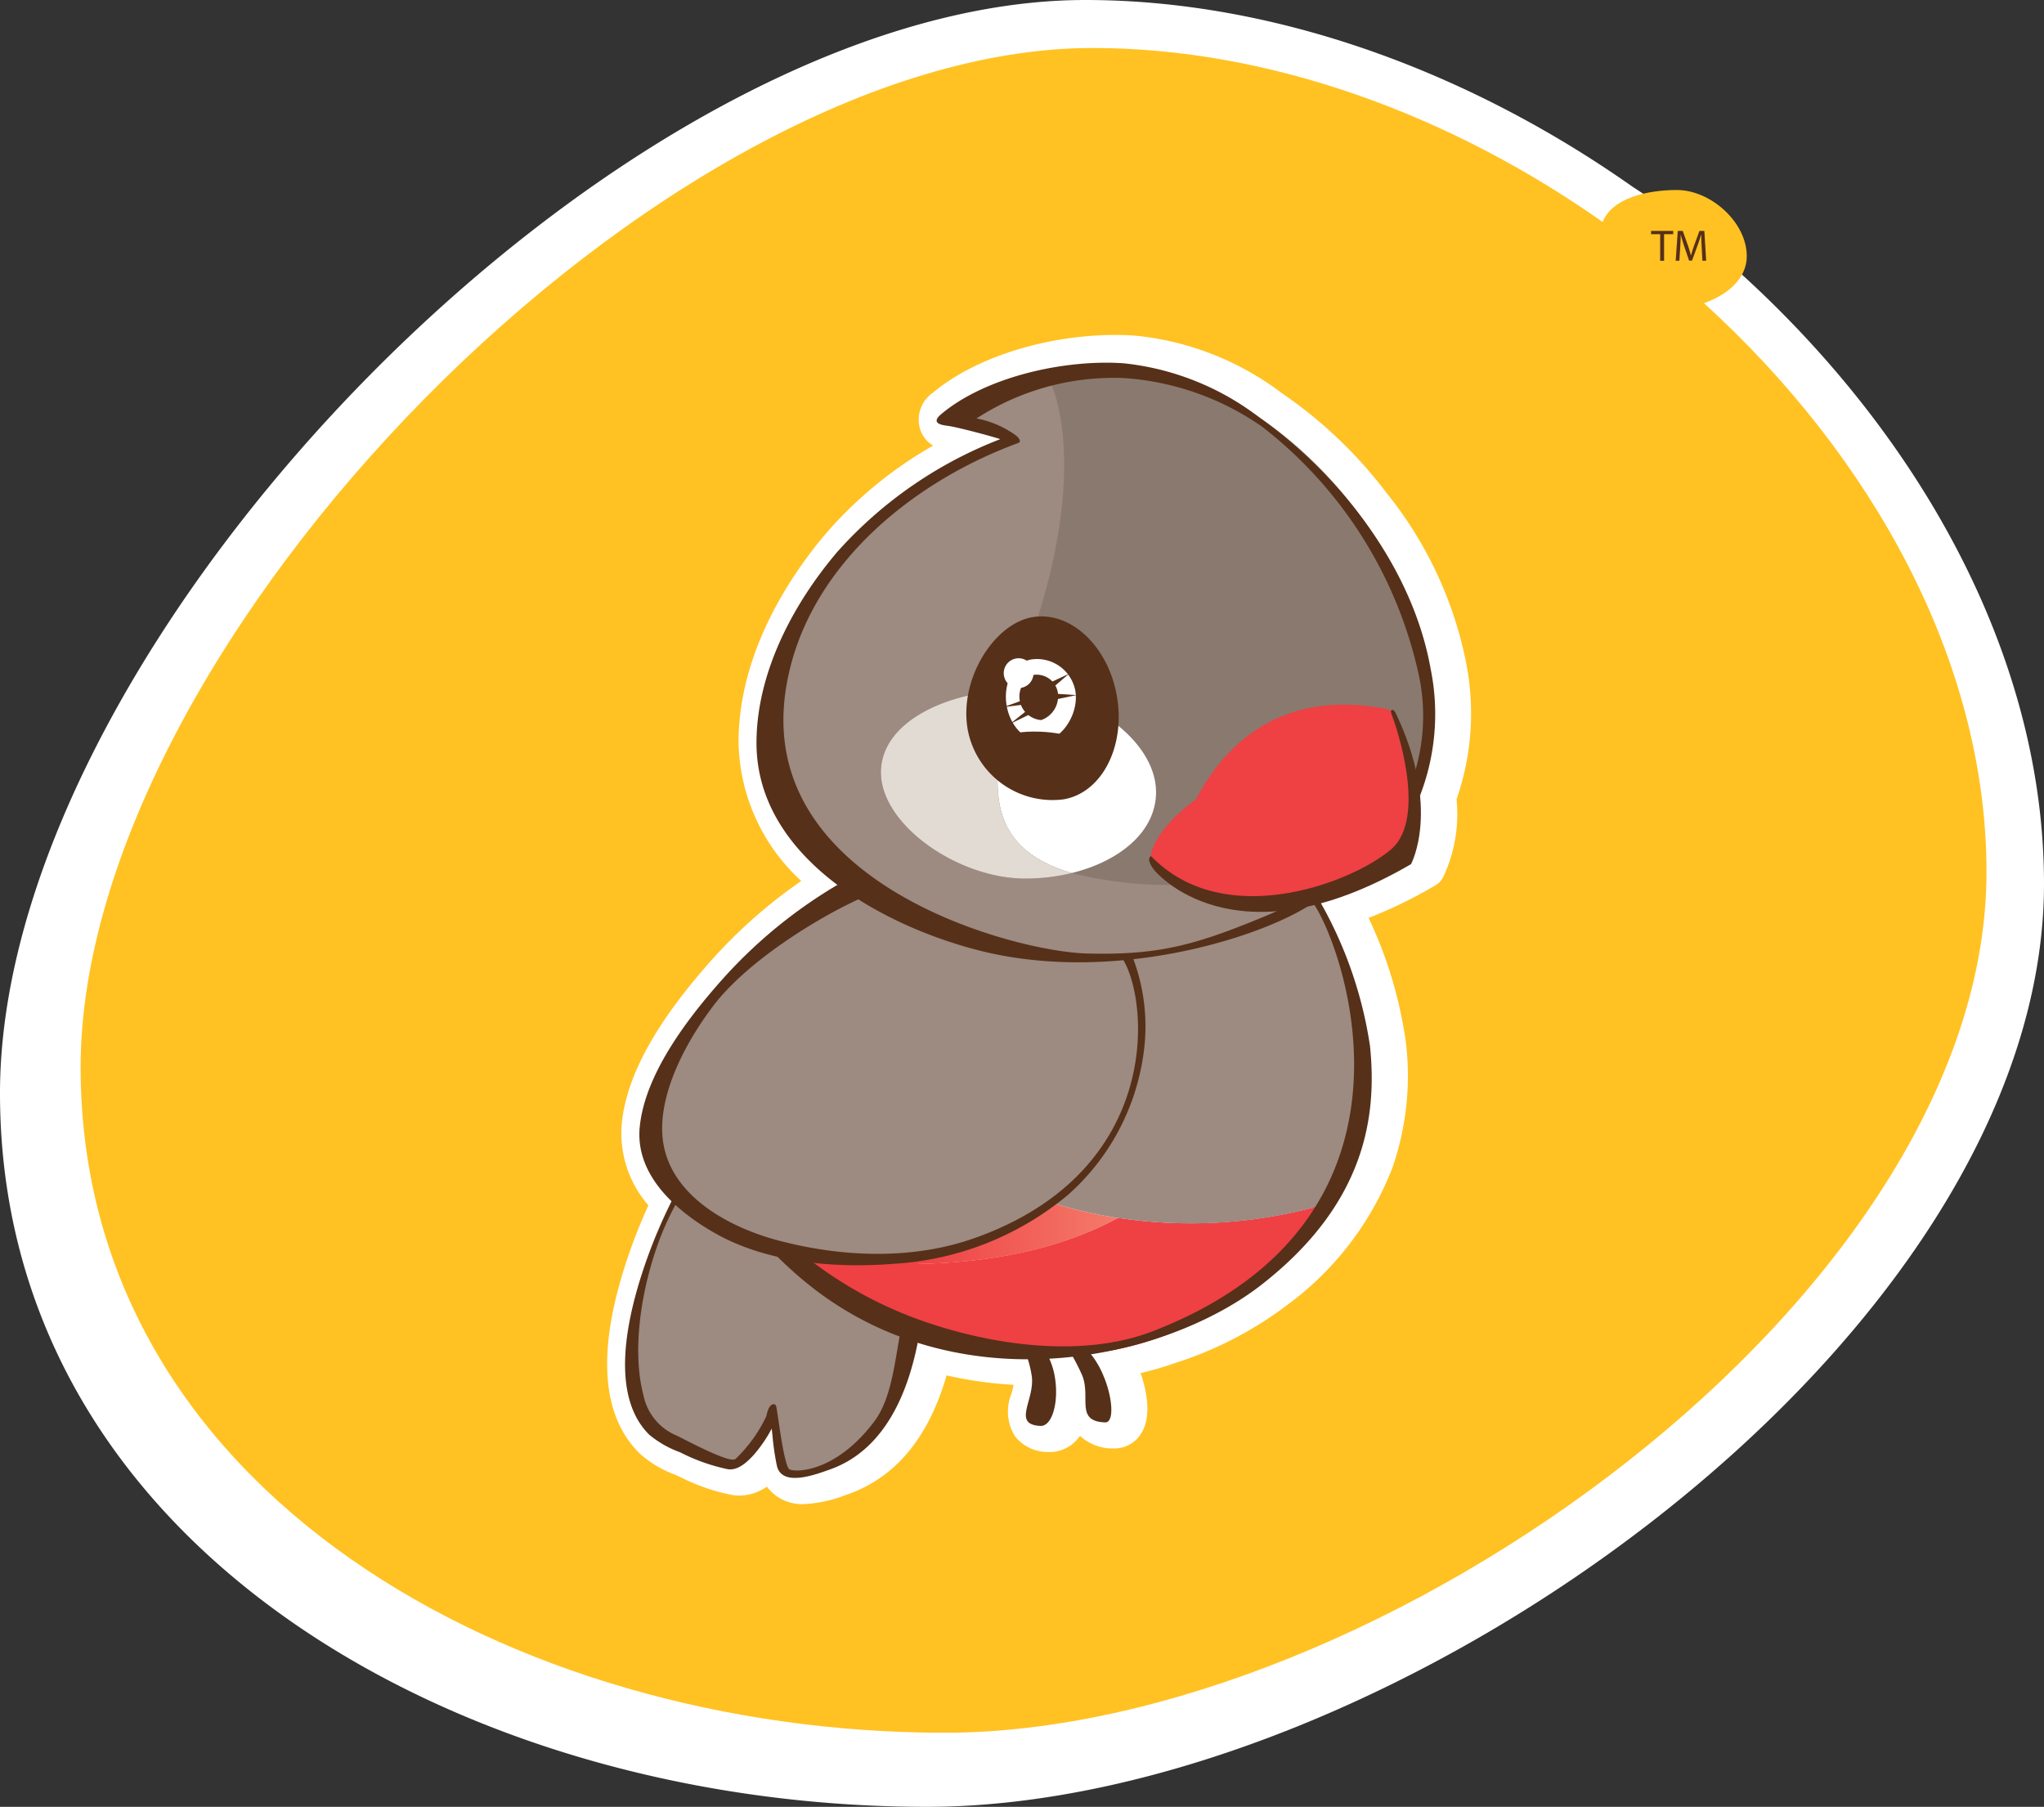 <svg xmlns="http://www.w3.org/2000/svg" xmlns:xlink="http://www.w3.org/1999/xlink" viewBox="0 0 170.37 150.593">
  <rect x="0" y="0" width="170.37" height="150.593" fill="#333333" stroke="none"/>
  <defs>
    <style>
      .cls-1 {
        fill: #fff;
      }

      .cls-2 {
        fill: #ffc222;
      }

      .cls-3 {
        fill: url(#linear-gradient);
      }

      .cls-4 {
        fill: url(#linear-gradient-2);
      }

      .cls-5 {
        fill: #ed1c24;
      }

      .cls-6 {
        fill: #ef4044;
      }

      .cls-7 {
        fill: url(#linear-gradient-3);
      }

      .cls-8 {
        fill: #9d8a81;
      }

      .cls-9 {
        fill: url(#linear-gradient-4);
      }

      .cls-10 {
        fill: url(#linear-gradient-5);
      }

      .cls-11 {
        fill: url(#linear-gradient-6);
      }

      .cls-12 {
        fill: url(#linear-gradient-7);
      }

      .cls-13 {
        fill: #563019;
      }

      .cls-14 {
        fill: #e2dbd4;
      }
    </style>
    <linearGradient id="linear-gradient" x1="5.87" y1="0.5" x2="6.869" y2="0.5" gradientUnits="objectBoundingBox">
      <stop offset="0" stop-color="#9d8a81"/>
      <stop offset="1" stop-color="#fff"/>
    </linearGradient>
    <linearGradient id="linear-gradient-2" y1="0.499" x2="1" y2="0.499" gradientUnits="objectBoundingBox">
      <stop offset="0" stop-color="#ef4044"/>
      <stop offset="1" stop-color="#f47b6a"/>
    </linearGradient>
    <linearGradient id="linear-gradient-3" x1="3.338" y1="0.5" x2="4.338" y2="0.5" xlink:href="#linear-gradient"/>
    <linearGradient id="linear-gradient-4" x1="3.493" y1="0.506" x2="4.491" y2="0.506" xlink:href="#linear-gradient"/>
    <linearGradient id="linear-gradient-5" x1="2.54" y1="0.5" x2="3.54" y2="0.5" gradientUnits="objectBoundingBox">
      <stop offset="0" stop-color="#8a796e"/>
      <stop offset="1" stop-color="#fff"/>
    </linearGradient>
    <linearGradient id="linear-gradient-6" x1="7.248" y1="0.689" x2="7.662" y2="0.315" xlink:href="#linear-gradient-2"/>
    <linearGradient id="linear-gradient-7" x1="7.063" y1="1.06" x2="7.185" y2="0.735" xlink:href="#linear-gradient-2"/>
  </defs>
  <g id="Group_117" data-name="Group 117" transform="translate(-164.484 -7.125)">
    <path id="Path_118" data-name="Path 118" class="cls-1" d="M145.112,22.81a55.768,55.768,0,0,0-9.051-7.255C122.416,5.946,106.232,0,90.469,0,51.789,0,0,53.262,0,91.113s38.58,59.48,77.261,59.48,93.109-39.081,93.109-76.932C170.37,54.822,160.145,36.477,145.112,22.81Z" transform="translate(164.484 7.125)"/>
    <g id="Group_97" data-name="Group 97" transform="translate(171.204 11.125)">
      <path id="Path_83" data-name="Path 83" class="cls-2" d="M135.307,21.269c1.928-.681,3.569-2.021,3.569-3.916,0-2.835-3.009-5.517-5.831-5.517-2.442,0-5.411.66-6.178,2.669C114.144,5.544,99.053,0,84.356,0,48.289,0,0,49.663,0,84.956s35.973,55.461,72.04,55.461,86.817-36.44,86.817-71.733C158.857,51.118,149.324,34.012,135.307,21.269Z"/>
      <path id="Path_84" data-name="Path 84" class="cls-1" d="M137.381,63.187v-.02A32.778,32.778,0,0,0,130.737,49a37.38,37.38,0,0,0-8.713-8.3,24.133,24.133,0,0,0-12.276-4.8c-.52-.04-1.067-.053-1.615-.053-5.758,0-11.722,1.888-15.2,4.817a2.723,2.723,0,0,0-1.087,2.962,2.456,2.456,0,0,0,1.107,1.441,34.292,34.292,0,0,0-8.927,7.319c-2.7,3.176-7.239,9.64-7.292,17.3a16.028,16.028,0,0,0,5.231,11.669,41.962,41.962,0,0,0-7.446,6.558c-4.643,5.2-7.1,9.647-7.512,13.6a9.145,9.145,0,0,0,2.215,6.878,44.542,44.542,0,0,0-1.948,5.03c-2.328,7.265-1.928,12.523,1.194,15.625a8.977,8.977,0,0,0,2.875,1.755l.087.033c.093.04.187.08.28.127l.234.107a16.436,16.436,0,0,0,4.357,1.481,4.312,4.312,0,0,0,.507.033,4.069,4.069,0,0,0,2.288-.747,3.656,3.656,0,0,0,3.116,1.454,10.959,10.959,0,0,0,3.483-.767l.14-.047c3.976-1.394,6.745-4.723,8.239-9.914a32.9,32.9,0,0,0,5.591.787c-.047.227-.113.48-.173.714a3.905,3.905,0,0,0,.267,3.549,3.439,3.439,0,0,0,2.735,1.334,1.749,1.749,0,0,0,.187.007,3.033,3.033,0,0,0,2.308-1.087,2.725,2.725,0,0,0,.207-.26,4,4,0,0,0,2.782,1.047h.053a2.617,2.617,0,0,0,2.228-1.194c1-1.508.414-3.856-.013-5.09a27.053,27.053,0,0,0,2.915-.847,31.113,31.113,0,0,0,9.273-4.8,25.741,25.741,0,0,0,8.786-11.422A23.377,23.377,0,0,0,132.358,94.8a35.761,35.761,0,0,0-3.109-10.368,37.255,37.255,0,0,0,5.424-2.629l.153-.087a1.607,1.607,0,0,0,.6-.614l.08-.153a12.268,12.268,0,0,0,1.074-6.4A21.717,21.717,0,0,0,137.381,63.187Z" transform="translate(-21.896 -11.929)"/>
      <g id="Group_85" data-name="Group 85" transform="translate(45.868 83.481)">
        <path id="Path_85" data-name="Path 85" class="cls-3" d="M88.218,125.557c3.876,2.028,6.712,20.615,2.082,29.462a9.389,9.389,0,0,1-8.566,5.391c-.56.013-.734-5.444-.994-4.95-1.114,2.135-2.9,4.563-3.943,4.277a27.607,27.607,0,0,1-5.344-2.135c-3.876-2.028-3.616-11.008,1.014-19.861S84.342,123.528,88.218,125.557Z" transform="translate(-68.752 -125.129)"/>
      </g>
      <g id="Group_86" data-name="Group 86" transform="translate(69.511 96.298)">
        <path id="Path_86" data-name="Path 86" class="cls-4" d="M121.156,145.554a38.249,38.249,0,0,1-5.377-1.214c-3.236,3-7.746,2.976-11.589,4.743l.24.307C111.689,149.264,117.106,147.742,121.156,145.554Z" transform="translate(-104.19 -144.34)"/>
      </g>
      <g id="Group_87" data-name="Group 87" transform="translate(58.043 96.091)">
        <path id="Path_87" data-name="Path 87" class="cls-5" d="M110.9,156.112a35.666,35.666,0,0,1-22.23-8.159c-.56-.08-1.121-.16-1.675-.247a35.5,35.5,0,0,0,23.391,9.193,25.16,25.16,0,0,0,21.93-12.869c-.133.04-.26.073-.394.113A24.191,24.191,0,0,1,110.9,156.112Z" transform="translate(-87 -144.03)"/>
      </g>
      <g id="Group_88" data-name="Group 88" transform="translate(59.157 96.591)">
        <path id="Path_88" data-name="Path 88" class="cls-6" d="M132.449,144.78a40.36,40.36,0,0,1-16.452.914c-4.05,2.188-9.467,3.709-16.726,3.836l-.24-.307a43.973,43.973,0,0,1-10.361-.594,36.11,36.11,0,0,0,22.5,8.259A24.43,24.43,0,0,0,132.449,144.78Z" transform="translate(-88.67 -144.78)"/>
      </g>
      <path id="Path_89" data-name="Path 89" class="cls-7" d="M117.371,129.72c13.8.011,13.046-18.912,13.046-18.912-4.011.047-8.521.468-11.482,0-.174-1.116-.455-1.731-.668-2.881a35.068,35.068,0,0,0,15.335-4.853,11.941,11.941,0,0,1,1.263,1.718c-2.514-4.96-7.387-8.222-16.264-8.222-8.236,0-18.337,3.289-25.8,8.1a18.3,18.3,0,0,0-.134,2.193C92.677,118.162,103.292,127.588,117.371,129.72Z" transform="translate(-30.854 -32.201)"/>
      <path id="Path_90" data-name="Path 90" class="cls-8" d="M147.09,108.015a11.918,11.918,0,0,0-1.261-1.715,34.911,34.911,0,0,1-15.3,4.844c.214,1.148.487,1.761.667,2.875a61.338,61.338,0,0,0,10.4.694,22.612,22.612,0,0,1-11.962,18.18,40.8,40.8,0,0,0,6.051.454,39.522,39.522,0,0,0,10.4-1.368c.133-.033.267-.073.4-.113a22.266,22.266,0,0,0,3.036-10.855C149.518,115.974,149.231,111.537,147.09,108.015Z" transform="translate(-43.146 -35.381)"/>
      <g id="Group_89" data-name="Group 89" transform="translate(48.051 66.001)">
        <path id="Path_91" data-name="Path 91" class="cls-9" d="M111.31,108.817c3,7.432-.487,18.594-11.242,22.93s-24.591,1.408-27.587-6.024S81.748,104.84,92.509,100.5,108.314,101.385,111.31,108.817Z" transform="translate(-72.023 -98.928)"/>
      </g>
      <g id="Group_90" data-name="Group 90" transform="translate(57.194 26.634)">
        <path id="Path_92" data-name="Path 92" class="cls-10" d="M140.77,64.832c2.055,13.81-7.039,19.188-19.935,23.164C108.326,91.852,87.864,84.347,85.9,72.985c-.9-5.224,1.728-11.969,6.471-17.646,3-3.6,9.02-7.652,14.391-9.587-.627-.727-4.8-1.521-4.8-1.521a23.273,23.273,0,0,1,10.041-4.083C124.938,37.919,138.948,52.637,140.77,64.832Z" transform="translate(-85.727 -39.922)"/>
      </g>
      <g id="Group_91" data-name="Group 91" transform="translate(48.197 76.93)">
        <path id="Path_93" data-name="Path 93" class="cls-8" d="M72.267,128.673a6.966,6.966,0,0,0,.427,3.136c2.982,7.405,16.632,10.181,27.367,5.851,8.973-3.616,14.711-13.844,11.735-22.35C99.267,146.44,81.521,127.846,72.267,128.673Z" transform="translate(-72.242 -115.31)"/>
      </g>
      <path id="Path_94" data-name="Path 94" class="cls-8" d="M90.323,154.811c-2.4-2.182-5.411-3.122-7.679-5.17-6.4,2.949-10.414,14.677-10.414,14.677l.54,1.408a27.83,27.83,0,0,0,5.311,2.115c1.041.287,2.822-2.142,3.943-4.276.26-.494.447,4.83.994,4.944,2.569.54,6.491-1.421,8.566-5.391a21.329,21.329,0,0,0,1.995-6.672A9.178,9.178,0,0,1,90.323,154.811Z" transform="translate(-24.041 -49.806)"/>
      <g id="Group_92" data-name="Group 92" transform="translate(90.834 54.725)">
        <path id="Path_95" data-name="Path 95" class="cls-11" d="M154.237,82.4c1.354.267,3.129,8.666,2,11.315-1.014,2.382-13.477,8.44-20.088,2.348C136.15,96.053,138.725,79.36,154.237,82.4Z" transform="translate(-136.15 -82.027)"/>
      </g>
      <g id="Group_93" data-name="Group 93" transform="translate(89.145 62.613)">
        <path id="Path_96" data-name="Path 96" class="cls-12" d="M137.449,93.85c-4.176,3.089-3.823,5.231-3.823,5.231,5.924,6.765,19.488,2.035,20.749-.227C140.418,107.473,138.6,97.846,137.449,93.85Z" transform="translate(-133.619 -93.85)"/>
      </g>
      <path id="Path_97" data-name="Path 97" class="cls-13" d="M120.546,165.238a6.2,6.2,0,0,0-.787-2.348,15.213,15.213,0,0,1-1.661.147,9.241,9.241,0,0,1,.487,1.875c.274,1.981-1.675,4.016.707,4.15C120.252,169.121,120.813,167.22,120.546,165.238Z" transform="translate(-39.306 -54.216)"/>
      <path id="Path_98" data-name="Path 98" class="cls-13" d="M126.4,164.815a7.433,7.433,0,0,0-1.354-2.175,6.625,6.625,0,0,0-1.441.16,18.39,18.39,0,0,1,1,1.928c.781,1.835-.614,3.87,1.935,3.956C127.3,168.7,127.176,166.65,126.4,164.815Z" transform="translate(-41.139 -54.133)"/>
      <path id="Path_99" data-name="Path 99" class="cls-13" d="M91.1,153.765c-.04.22-.08.44-.127.667-.467,2.335-.721,5.471-2.162,7.392-3.169,4.223-6.5,4.3-7.1,4.01-.434-.394-.887-4.076-1.021-4.857-.067-.414-.08-.58-.287-.567-.4.027-.527.667-.607,1a11.964,11.964,0,0,1-2.575,3.569c-.507.367-3.863-1.454-4.91-1.961a4.629,4.629,0,0,1-2.749-3.322c-1.121-4.256.053-10.027,1.695-13.91a23.008,23.008,0,0,1,1.641-3.142c-.127-.107-.26-.213-.394-.314a43.042,43.042,0,0,0-3.1,7.279c-1.221,3.816-2.642,10.094.634,13.343a8.606,8.606,0,0,0,2.582,1.468,15.616,15.616,0,0,0,3.976,1.408c.854.12,1.588-.594,2.122-1.161a11.544,11.544,0,0,0,1.528-2.222c.02.2.047.4.067.607a21.023,21.023,0,0,0,.367,2.5c.42,1.781,3.222.721,4.39.307,4.683-1.641,6.638-6.6,7.445-11.108.02-.113.04-.227.06-.347A10.3,10.3,0,0,1,91.1,153.765Z" transform="translate(-22.643 -47.373)"/>
      <path id="Path_100" data-name="Path 100" class="cls-13" d="M135.957,118.429a34.56,34.56,0,0,0-4.183-12.069q-.16-.25-.32-.48c-.147.107-.3.213-.454.314q.2.27.38.56c2.6,4.1,10.234,26.253-13.543,35.446-5.618,2.168-12.8,1.241-18.434-.614A33.708,33.708,0,0,1,88.209,135.4a23.767,23.767,0,0,1-2.629-.427c.814.867,1.661,1.688,2.522,2.442,12.756,11.248,30.6,7.3,38.789.921C135.717,131.466,136.531,124.08,135.957,118.429Z" transform="translate(-28.485 -35.241)"/>
      <path id="Path_101" data-name="Path 101" class="cls-13" d="M110.939,110.275c-.02-.053-.047-.107-.067-.167a3.643,3.643,0,0,1-.807.187c.073.14.14.274.213.407,2.095,4.023,2.682,17.526-12.5,22.93-5.211,1.855-11.142,1.615-16.472.187-3.956-1.061-8.733-3.589-9.494-8.033-.68-3.983,2.062-8.853,4.383-11.782,3.2-4.036,9.947-7.906,12.97-9.06l.113-.04c-.574-.474-1.134-.981-1.741-1.394A40.444,40.444,0,0,0,76.794,112c-2.9,3.242-6.491,7.892-6.952,12.336-.42,4,2.962,7.005,6.218,8.867,4.343,2.488,10.021,2.976,14.938,2.582a25,25,0,0,0,14.511-5.724,19.213,19.213,0,0,0,6.311-11.729A16.086,16.086,0,0,0,110.939,110.275Z" transform="translate(-23.235 -34.452)"/>
      <path id="Path_102" data-name="Path 102" class="cls-1" d="M120.744,95.458c3.963-.974,7.025-3.429,7.025-6.745,0-4.343-5.811-8.513-11.462-8.513-.107,0-.207,0-.314.007C113.772,87.726,113.305,93.3,120.744,95.458Z" transform="translate(-38.13 -26.694)"/>
      <g id="Group_94" data-name="Group 94" transform="translate(56.88 27.554)">
        <path id="Path_103" data-name="Path 103" class="cls-8" d="M127.223,84.852c-2.348-.26-4.743-.294-6.925-1.368a33.354,33.354,0,0,1-9.307-.974,16.345,16.345,0,0,1-3.87.46c-5.651,0-12.036-4.5-12.036-8.84,0-4.263,5.6-6.785,11.155-6.872.514-1.741,1.121-3.589,1.748-5.517,4.457-13.73,1.254-20.055,1.254-20.055l.013-.387a22.614,22.614,0,0,0-7.752,3.6s3.589.861,4.223,1.595A35.122,35.122,0,0,0,91.9,56.018C87.16,61.7,84.532,68.44,85.432,73.664c1.961,11.362,22.423,18.867,34.932,15.011,1.861-.574,6.872-2.148,8.566-2.8A7.775,7.775,0,0,1,127.223,84.852Z" transform="translate(-85.257 -41.3)"/>
      </g>
      <g id="Group_95" data-name="Group 95" transform="translate(66.709 53.506)">
        <path id="Path_104" data-name="Path 104" class="cls-14" d="M99.99,87.078c0,4.343,6.385,8.84,12.036,8.84a16.344,16.344,0,0,0,3.87-.46c-7.439-2.155-6.972-7.732-4.75-15.258C105.587,80.293,99.99,82.815,99.99,87.078Z" transform="translate(-99.99 -80.2)"/>
      </g>
      <path id="Path_105" data-name="Path 105" class="cls-13" d="M133.912,96.033s6.558,8.173,21.409-.487c0,0,2.535-4.617-1.281-12.6,0,0-.133-.267-.26-.26-.234.053-.133.193.073.787,0,0,2.976,8.146-.2,10.848s-13.023,6.491-19.161,1.334c-.434-.36-.847-.781-.847-.781C133.231,95.139,133.785,95.86,133.912,96.033Z" transform="translate(-44.432 -27.523)"/>
      <path id="Path_106" data-name="Path 106" class="cls-13" d="M140.621,64.784c-1.494-8.339-7.466-16.052-14.237-20.882a22.4,22.4,0,0,0-11.335-4.537c-4.924-.347-11.5,1.121-15.211,4.236-1,.841.22.927.654.994.754.107,3.669.881,4.263,1.094a35.2,35.2,0,0,0-13.563,9.374C87.5,59.4,84.473,65.111,84.44,70.922c-.06,9.647,10.588,15.378,18.647,17.406,10.775,2.7,22.63-.854,27.213-3.643.527-.32,1.061-.647,1.588-.987a6.046,6.046,0,0,1-2.122.347,30.7,30.7,0,0,1-3.1,1.474c-5.664,2.335-8.72,3.2-14.724,3.036S84.6,82.8,86.848,66.792c1.408-10.007,10.194-17.4,19.4-20.782.327-.12.04-.487-.32-.727a8.193,8.193,0,0,0-3.149-1.321,21.019,21.019,0,0,1,12.249-3.369,22.779,22.779,0,0,1,11.575,4.07,35.823,35.823,0,0,1,13.1,20.962,16.229,16.229,0,0,1-.574,8.393,3.193,3.193,0,0,1,.374,1.975A18.875,18.875,0,0,0,140.621,64.784Z" transform="translate(-28.105 -13.086)"/>
      <path id="Path_107" data-name="Path 107" class="cls-13" d="M110.765,80.411c-.721-4.19,2.215-8.786,5.391-9.334s6.331,2.408,7.052,6.6-1.261,8.033-4.437,8.58A7.188,7.188,0,0,1,110.765,80.411Z" transform="translate(-36.831 -23.636)"/>
      <path id="Path_108" data-name="Path 108" class="cls-1" d="M121.385,78.965c.32,1.875-1.034,3.936-2.5,4.19s-2.9-1.061-3.222-2.936.594-3.6,2.055-3.85A3.255,3.255,0,0,1,121.385,78.965Z" transform="translate(-38.477 -25.406)"/>
      <path id="Path_109" data-name="Path 109" class="cls-13" d="M120.481,79.743a2.1,2.1,0,0,1-1.381,2.328,1.969,1.969,0,0,1-.647-3.763A1.791,1.791,0,0,1,120.481,79.743Z" transform="translate(-39.034 -26.056)"/>
      <path id="Path_110" data-name="Path 110" class="cls-13" d="M122.646,87.047c0,.787-1.8,1.428-4.023,1.428s-4.023-.64-4.023-1.428.32-1.748,3.5-1.641C120.318,85.479,122.646,86.26,122.646,87.047Z" transform="translate(-38.144 -28.424)"/>
      <path id="Path_111" data-name="Path 111" class="cls-1" d="M117.812,77.481a1.241,1.241,0,1,1-1.241-1.241A1.239,1.239,0,0,1,117.812,77.481Z" transform="translate(-38.387 -25.376)"/>
      <g id="Group_96" data-name="Group 96" transform="translate(130.897 15.245)">
        <path id="Path_112" data-name="Path 112" class="cls-13" d="M196.961,23.124H196.2V22.85h1.848v.274h-.761v2.215h-.327Z" transform="translate(-196.2 -22.85)"/>
        <path id="Path_113" data-name="Path 113" class="cls-13" d="M201.448,24.244c-.02-.347-.04-.767-.04-1.074h-.013c-.087.294-.187.607-.314.947l-.44,1.208h-.247l-.4-1.188a9.929,9.929,0,0,1-.287-.967H199.7c-.007.307-.027.727-.047,1.1l-.067,1.067h-.307l.173-2.489h.414l.427,1.2c.107.307.187.58.254.841h.013c.06-.254.153-.527.26-.841l.44-1.2h.407l.153,2.489h-.314Z" transform="translate(-197.225 -22.85)"/>
      </g>
      <path id="Path_114" data-name="Path 114" class="cls-13" d="M121.22,78.877l1.514-.707-1.408,1.208Z" transform="translate(-40.347 -26.018)"/>
      <path id="Path_115" data-name="Path 115" class="cls-13" d="M121.847,80.68l1.668.107-1.815.38Z" transform="translate(-40.507 -26.854)"/>
      <path id="Path_116" data-name="Path 116" class="cls-13" d="M116.991,81.43l-1.681.607L117.2,81.8Z" transform="translate(-38.38 -27.103)"/>
      <path id="Path_117" data-name="Path 117" class="cls-13" d="M117.511,82.77l-1.4,1.114,1.721-.834Z" transform="translate(-38.646 -27.549)"/>
    </g>
  </g>
</svg>
